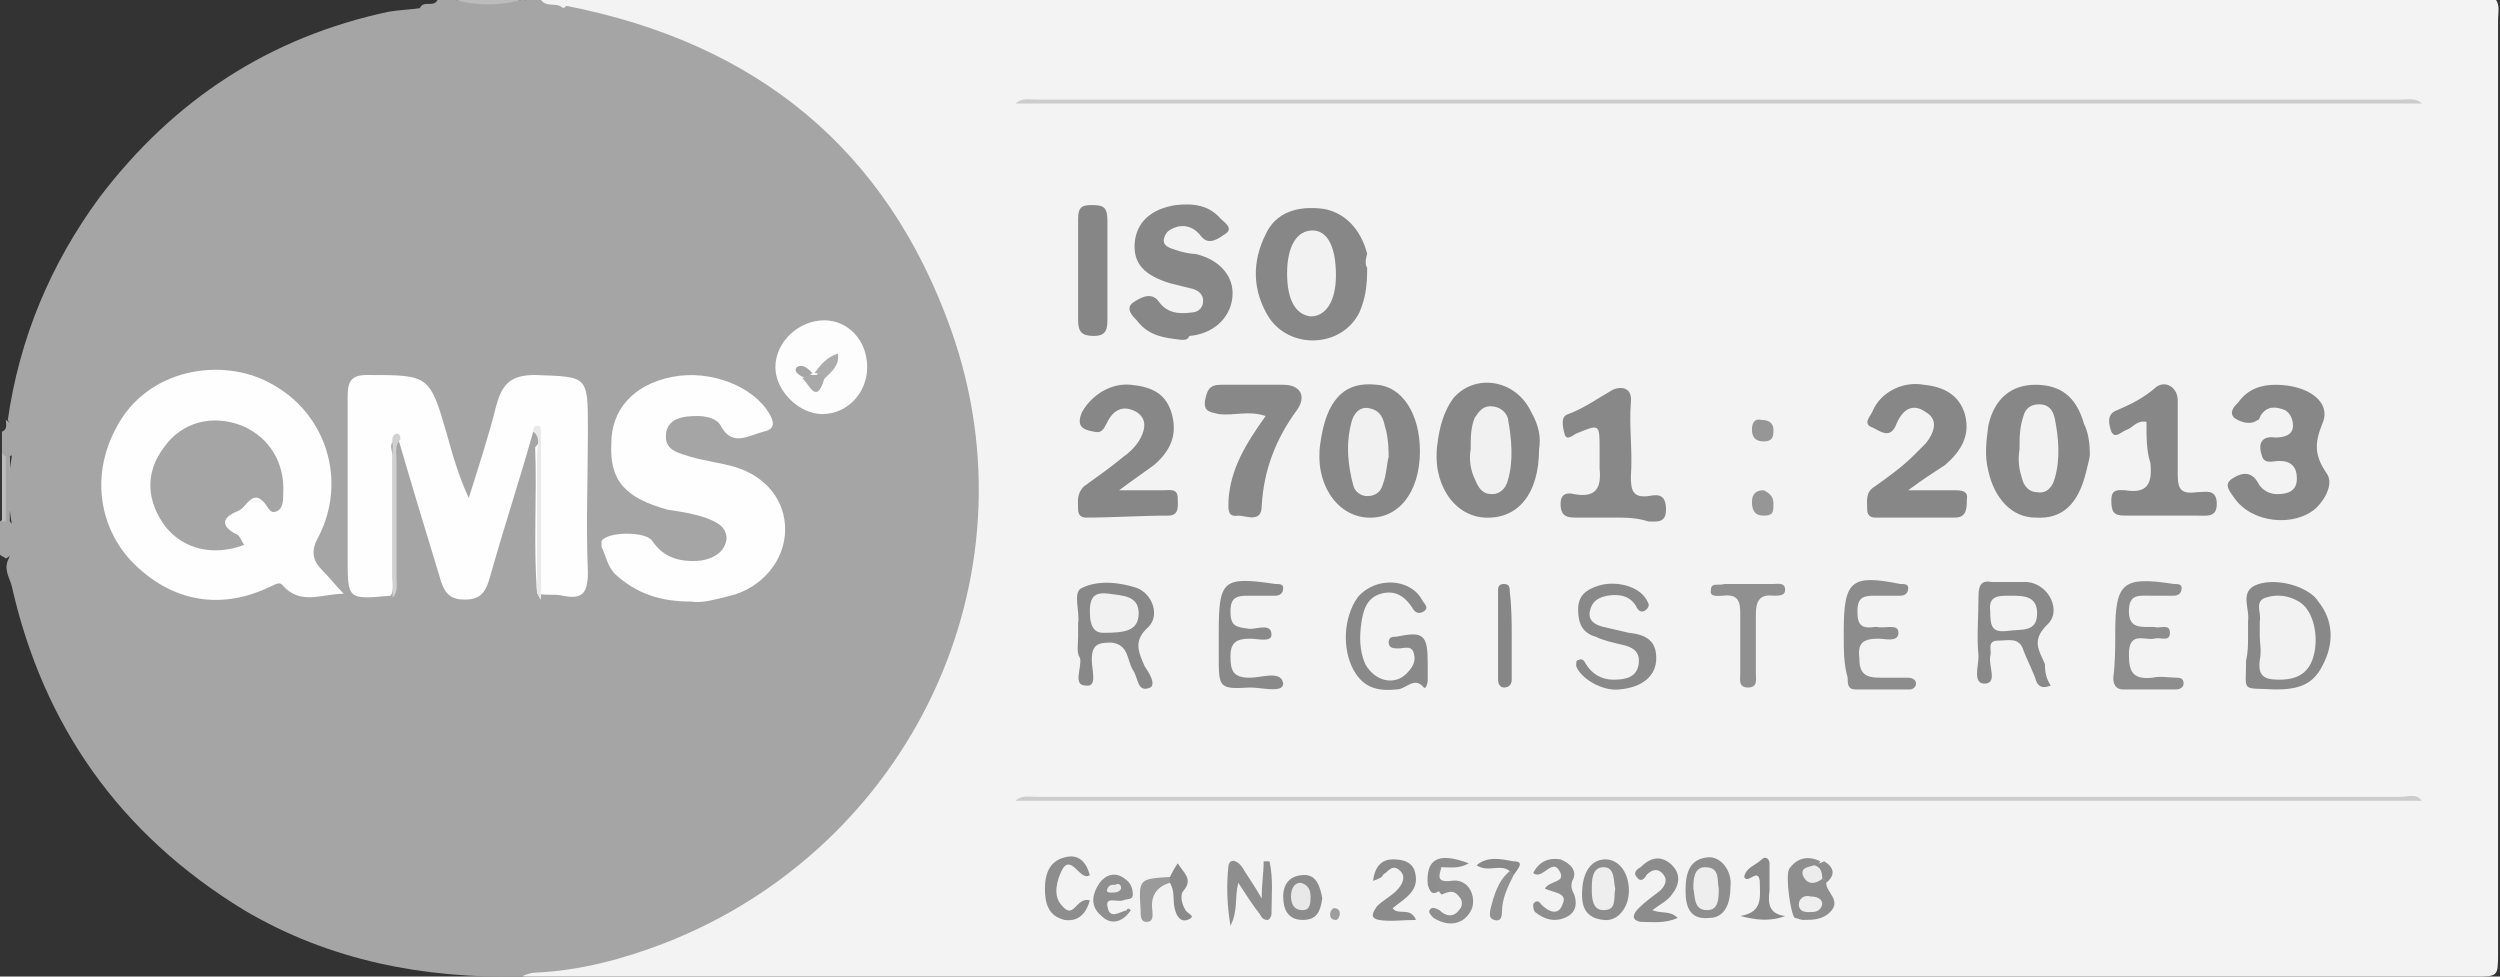 <?xml version="1.0" encoding="utf-8"?>
<!-- Generator: Adobe Illustrator 24.0.1, SVG Export Plug-In . SVG Version: 6.00 Build 0)  -->
<svg version="1.1" id="Layer_1" xmlns="http://www.w3.org/2000/svg" xmlns:xlink="http://www.w3.org/1999/xlink" x="0px" y="0px"
	 viewBox="0 0 128 50" style="enable-background:new 0 0 128 50;" xml:space="preserve">
<rect x="0" y="0" width="128" height="50" fill="#333333" stroke="none"/>
<style type="text/css">
	.st0{fill:#F3F3F3;}
	.st1{fill:#A5A5A5;}
	.st2{fill:#BCBCBC;}
	.st3{fill:#878787;}
	.st4{fill:#888888;}
	.st5{fill:#CCCCCC;}
	.st6{fill:#868686;}
	.st7{fill:#898989;}
	.st8{fill:#8D8D8D;}
	.st9{fill:#8C8C8C;}
	.st10{fill:#909090;}
	.st11{fill:#8E8E8E;}
	.st12{fill:#8B8B8B;}
	.st13{fill:#8F8F8F;}
	.st14{fill:#9A9A9A;}
	.st15{fill:#8A8A8A;}
	.st16{fill:#919191;}
	.st17{fill:#969696;}
	.st18{fill:#9D9D9D;}
	.st19{fill:#FEFEFE;}
	.st20{fill:#FDFDFD;}
	.st21{fill:#E9E9E9;}
	.st22{fill:#D0D0D0;}
	.st23{fill:#F2F2F2;}
	.st24{fill:#F1F1F1;}
	.st25{fill:#EFEFEF;}
	.st26{fill:#ECECEC;}
	.st27{fill:#EEEEEE;}
	.st28{fill:#EDEDED;}
	.st29{fill:#E8E8E8;}
	.st30{fill:#A9A9A9;}
	.st31{fill:#ACACAC;}
</style>
<g>
	<path class="st0" d="M29,0C62,0,94.9,0,127.8,0c0.2,0.3,0.1,0.7,0.1,1c0,15.9,0,31.8,0,47.8c0,1.2,0,1.2-1.2,1.2
		c-33.2,0-66.4,0-99.7,0c-0.2,0-0.6,0-0.3-0.4c0.2-0.2,0.5-0.2,0.8-0.2c7.1-0.7,12.7-3.9,17.1-9.4c2.7-3.3,4.3-7.2,4.9-11.4
		c0.9-6.3-0.4-12.2-4.1-17.5c-3.4-4.8-7.9-8.2-13.6-9.8C30.9,1,29.9,0.8,29,0.5C28.9,0.3,28.9,0.1,29,0z"/>
	<path class="st1" d="M21.5,0.4c0.2-0.4,0.7,0,0.9-0.4c0.3,0,0.6,0,0.9,0c1.1,0.2,2.3,0.2,3.4,0c0.1,0,0.1,0,0.2,0
		C27,0.2,27,0.4,26.8,0.5C25,0.8,23.3,1,21.5,0.4z"/>
	<path class="st1" d="M0.3,28.6c-0.1-0.1-0.2-0.1-0.3-0.2c0-0.6,0-1.1,0-1.7c0.1-0.1,0.2-0.1,0.3-0.1c0.1,0,0.2,0.1,0.3,0.2
		C0.7,27.5,1,28.2,0.3,28.6z"/>
	<path class="st2" d="M0.3,26.7c-0.1,0-0.1,0-0.2,0c0-1.2,0-2.4,0-3.6c0.3,0,0.3,0.1,0.4,0.3C0.5,24.6,0.8,25.7,0.3,26.7z"/>
	<path class="st2" d="M26.7,0c-1.1,0.3-2.3,0.3-3.4,0C24.4,0,25.5,0,26.7,0z"/>
	<path class="st1" d="M0.3,23.4c-0.1-0.1-0.1-0.1-0.2-0.2c0-0.4,0-0.7,0-1.1c0.3-0.1,0.2-0.4,0.2-0.6c0.8,0.5,0.4,1.2,0.3,1.8
		C0.5,23.4,0.4,23.4,0.3,23.4z"/>
	<path class="st1" d="M26.9,0.4c0-0.1,0-0.3,0-0.4c0.3,0,0.6,0,0.9,0c0.2,0.2,0.5,0.1,0.8,0.1c0.2,0.1,0.4,0.2,0.2,0.4
		C28.1,0.8,27.5,0.9,26.9,0.4z"/>
	<path class="st0" d="M28.8,0.4c-0.3-0.3-0.8,0-1.1-0.4c0.4,0,0.9,0,1.3,0c0,0.1,0,0.2,0,0.3C29,0.4,28.9,0.5,28.8,0.4z"/>
	<path class="st1" d="M28.8,0.4c0.1,0,0.1,0,0.2-0.1c9.7,1.9,16.4,7.3,19.7,16.6c4.5,12.7-2.1,26.5-14.7,31.4
		c-2.1,0.8-4.3,1.4-6.6,1.5c-0.2,0-0.5,0.1-0.7,0.2c-5,0.1-9.8-0.8-14.2-3.4C6.1,42.7,2.2,37.1,0.6,30c-0.1-0.4-0.4-0.8-0.2-1.3
		c0.3-0.6,0.1-1.3,0.2-1.9c-0.2-1.1-0.2-2.3,0-3.4c-0.1-0.6,0.2-1.3-0.2-1.9c0.6-4.2,2.2-8,4.7-11.4c3.8-5,8.7-8.2,14.8-9.5
		c0.6-0.1,1.1-0.1,1.7-0.2c1.8,0,3.6,0,5.4,0C27.5,0.4,28.2,0.4,28.8,0.4z"/>
	<path class="st3" d="M70,13.7c0,1-0.1,1.6-0.4,2.3c-0.9,1.8-3.5,1.9-4.6,0.3c-0.9-1.4-0.9-2.9-0.2-4.3c0.5-1.1,1.6-1.5,3-1.3
		c1.1,0.2,1.9,1.1,2.2,2.3C69.9,13.3,69.9,13.6,70,13.7z"/>
	<path class="st3" d="M60.5,17.4c-0.9-0.1-1.7-0.2-2.3-1c-0.2-0.2-0.6-0.6-0.2-0.9c0.3-0.2,0.9-0.6,1.3-0.1c0.4,0.6,1,0.7,1.7,0.6
		c0.3,0,0.6-0.2,0.6-0.6c0-0.3-0.2-0.5-0.5-0.6c-0.4-0.1-0.8-0.2-1.2-0.3c-1.3-0.4-1.9-1-1.8-2.1c0.1-1,0.8-1.7,2.1-1.9
		c0.9-0.1,1.7,0,2.3,0.7c0.2,0.2,0.7,0.5,0.2,0.8c-0.3,0.2-0.8,0.6-1.2,0.1c-0.3-0.4-0.7-0.6-1.2-0.5c-0.3,0.1-0.6,0.2-0.7,0.6
		c-0.1,0.4,0.3,0.5,0.6,0.6c0.3,0.1,0.7,0.2,1,0.2c1.3,0.3,2,1.2,1.9,2.2c-0.1,1.1-1,1.9-2.2,2C60.8,17.4,60.7,17.4,60.5,17.4z"/>
	<path class="st3" d="M57.3,25.1c0.9,0,1.6,0,2.3,0c0.3,0,0.7-0.1,0.7,0.4c0,0.4,0.1,0.9-0.5,0.9c-1.4,0-2.8,0.1-4.2,0.1
		c-0.3,0-0.4-0.2-0.4-0.4c0-0.4-0.1-0.8,0.3-1.2c0.7-0.5,1.4-1,2-1.5c0.3-0.2,0.6-0.5,0.8-0.8c0.3-0.5,0.5-1.1-0.1-1.5
		c-0.7-0.4-1.2-0.1-1.5,0.5c-0.2,0.4-0.3,0.6-0.7,0.5c-0.6-0.1-0.9-0.3-0.6-1c0.5-0.9,1.5-1.5,2.5-1.4c1,0.1,1.8,0.4,2.1,1.5
		c0.3,1.1-0.1,1.9-0.9,2.6C58.7,24.1,58.1,24.5,57.3,25.1z"/>
	<path class="st3" d="M72.7,23.1c0,2.1-1.1,3.5-2.7,3.4c-1.6-0.1-2.7-1.8-2.4-3.8c0.3-2.2,1.2-3.2,2.9-3
		C71.8,19.8,72.7,21.2,72.7,23.1z"/>
	<path class="st3" d="M107,23.3c0,0.1-0.1,0.5-0.2,0.9c-0.4,1.6-1.2,2.4-2.6,2.3c-1.2,0-2.1-1-2.4-2.4c-0.2-0.8-0.1-1.5,0-2.3
		c0.3-1.4,1.2-2.1,2.4-2.1c1.3,0,2.1,0.6,2.5,2C106.9,22.1,107,22.6,107,23.3z"/>
	<path class="st3" d="M97.7,25.1c1,0,1.6,0,2.3,0c0.4,0,0.8,0,0.7,0.5c0,0.4,0,0.9-0.6,0.9c-1.4,0-2.8,0-4.1,0
		c-0.3,0-0.4-0.2-0.4-0.4c0-0.5-0.1-0.9,0.4-1.2c0.7-0.5,1.4-1,2-1.6c0.2-0.2,0.4-0.4,0.6-0.6c0.4-0.5,0.7-1.2,0-1.6
		c-0.7-0.5-1.2-0.1-1.5,0.6c-0.3,0.8-0.8,0.4-1.2,0.2c-0.6-0.2-0.1-0.6,0-0.9c0.4-0.9,1.5-1.5,2.6-1.3c1,0.1,1.8,0.5,2.1,1.5
		c0.3,1.1-0.2,1.9-1,2.6C99,24.2,98.5,24.5,97.7,25.1z"/>
	<path class="st3" d="M78.8,23c0,2.3-1.1,3.6-2.8,3.5c-1.6-0.1-2.7-1.8-2.4-3.8c0.1-0.8,0.3-1.6,0.8-2.3c1.1-1.3,3.2-1,4,0.7
		C78.8,21.8,78.9,22.4,78.8,23z"/>
	<path class="st3" d="M116.5,19.7c1.7,0,2.9,0.9,2.4,2c-0.4,1-0.4,1.6,0.2,2.5c0.4,0.5,0,1.3-0.5,1.8c-1.1,1-3.3,0.8-4.2-0.5
		c-0.2-0.3-0.6-0.7-0.1-1c0.3-0.2,0.9-0.5,1.3,0.2c0.2,0.4,0.6,0.6,1,0.6c0.6,0,1-0.2,1-0.8c0-0.6-0.3-0.9-0.9-0.9
		c-0.3,0-0.8,0.2-0.9-0.3c-0.2-0.6,0-1,0.7-0.9c0.4,0,0.9-0.1,0.9-0.6c0-0.3-0.1-0.6-0.4-0.8c-0.5-0.2-0.9-0.2-1.2,0.2
		c-0.1,0.1-0.1,0.3-0.2,0.3c-0.4,0.3-0.9,0.1-1.2-0.1c-0.3-0.3,0-0.6,0.2-0.8C115.1,19.9,115.8,19.7,116.5,19.7z"/>
	<path class="st4" d="M82.6,26.5c-0.7,0-1.3,0-2,0c-0.5,0-0.7-0.2-0.7-0.7c0-0.5,0.3-0.6,0.7-0.5c1.1,0.2,1.4-0.3,1.3-1.3
		c0-0.3,0-0.6,0-1c0-1.3,0-1.3-1.2-0.8c-0.2,0.1-0.5,0.4-0.6,0c-0.1-0.4-0.2-0.9,0.2-1c0.8-0.3,1.5-0.8,2.2-1.2
		c0.3-0.2,1.1-0.3,1,0.6c-0.1,1.3,0.1,2.5,0,3.8c0,0.7,0.1,1.1,0.9,1c0.5-0.1,0.9-0.1,0.9,0.7c0,0.7-0.5,0.6-0.9,0.6
		C83.8,26.5,83.2,26.5,82.6,26.5z"/>
	<path class="st3" d="M109.9,21.6c-0.5-0.1-0.7,0.3-1,0.4c-0.3,0.1-0.6,0.5-0.8,0.1c-0.1-0.3-0.3-0.9,0.3-1.1
		c0.7-0.3,1.3-0.6,1.9-1.1c0.5-0.5,1.2-0.1,1.2,0.6c0,1.3,0,2.5,0,3.8c0,0.8,0.2,1,1,0.9c0.4,0,1-0.2,1,0.6c0,0.7-0.5,0.6-1,0.6
		c-1.2,0-2.5,0-3.7,0c-0.6,0-0.7-0.2-0.7-0.8c0-0.6,0.4-0.5,0.7-0.5c1.2,0.2,1.4-0.4,1.3-1.4C109.9,23.1,109.9,22.4,109.9,21.6z"/>
	<path class="st4" d="M64.8,21.3c-0.9-0.3-1.6,0-2.4-0.1c-0.4-0.1-0.8-0.1-0.7-0.7c0.1-0.5,0.2-0.8,0.8-0.8c1.1,0,2.1,0,3.2,0
		c0.9,0,1.2,0.6,0.7,1.3c-1.1,1.5-1.7,3.1-1.8,4.9c0,0.9-0.8,0.5-1.2,0.5c-0.6,0.1-0.5-0.4-0.5-0.8C63,24,63.8,22.7,64.8,21.3z"/>
	<path class="st0" d="M124,5.3c-0.3,0.4-0.7,0.2-1.1,0.2c-23.3,0-46.5,0-69.8,0c-0.4,0-0.8,0.1-1.1-0.2c0.4-0.2,0.8-0.1,1.2-0.1
		c23.2,0,46.5,0,69.7,0C123.2,5.2,123.6,5.1,124,5.3z"/>
	<path class="st5" d="M124,5.3c-24,0-48,0-72,0c0.3-0.3,0.7-0.2,1.1-0.2c23.3,0,46.5,0,69.8,0C123.3,5.1,123.7,5,124,5.3z"/>
	<path class="st0" d="M124,41c-0.3,0.4-0.7,0.2-1.1,0.2c-23.3,0-46.5,0-69.8,0c-0.4,0-0.8,0.1-1.1-0.2c0.4-0.2,0.8-0.1,1.2-0.1
		c23.2,0,46.5,0,69.7,0C123.2,40.9,123.6,40.8,124,41z"/>
	<path class="st5" d="M124,41c-24,0-48,0-72,0c0.3-0.3,0.7-0.2,1.1-0.2c23.3,0,46.5,0,69.8,0C123.3,40.8,123.7,40.6,124,41z"/>
	<path class="st6" d="M56.7,13.9c0,0.8,0,1.7,0,2.5c0,0.5-0.1,0.8-0.7,0.8c-0.6,0-0.8-0.2-0.8-0.8c0-1.7,0-3.4,0-5.2
		c0-0.6,0.2-0.7,0.7-0.7c0.6,0,0.8,0.1,0.8,0.8C56.7,12.2,56.7,13.1,56.7,13.9z"/>
	<path class="st7" d="M73.1,34c0,0.3,0,0.6,0,0.8c0,0.2-0.1,0.5-0.2,0.4c-0.5-0.6-0.9,0.1-1.4,0.1c-1,0.1-1.7-0.1-2.2-1
		c-0.6-1.1-0.5-2.7,0.2-3.7c0.9-1.1,2.7-1,3.3,0.1c0.1,0.2,0.4,0.4,0.1,0.6c-0.3,0.2-0.5,0-0.6-0.2c-0.4-0.6-0.9-0.9-1.6-0.7
		c-0.7,0.2-0.9,0.8-1,1.5c-0.1,0.7-0.1,1.4,0.2,2.1c0.5,0.9,1.5,1.1,2.1,0.5c0.3-0.3,0.5-0.6,0.4-1c-0.1-0.5-0.5-0.3-0.8-0.3
		c-0.2,0-0.5,0-0.5-0.3c0-0.3,0.2-0.3,0.4-0.3C72.9,32.3,73.1,32.5,73.1,34z"/>
	<path class="st7" d="M105,35.1c-0.5,0.2-0.7,0-0.8-0.4c-0.2-0.5-0.4-0.9-0.6-1.4c-0.2-0.7-0.8-0.5-1.3-0.5c-0.6,0-0.3,0.5-0.4,0.8
		c-0.1,0.5,0.4,1.4-0.3,1.4c-0.6,0-0.3-0.9-0.3-1.4c-0.1-1,0-2,0-3.1c0-0.6,0.2-0.8,0.7-0.7c0.6,0,1.2,0,1.8,0
		c1.1,0.1,1.8,1.5,1,2.2c-0.8,0.8-0.4,1.3-0.1,2C104.7,34.5,104.8,34.8,105,35.1z"/>
	<path class="st8" d="M108.3,32.5c0,0,0-0.1,0-0.1c0-2.6,0.4-2.9,3-2.5c0.2,0,0.4,0,0.4,0.2c0,0.3-0.2,0.4-0.4,0.4
		c-0.4,0-0.8,0-1.2,0c-0.6,0-1.1-0.1-1.1,0.8c0,0.8,0.5,0.8,1,0.8c0.1,0,0.2,0,0.3,0c0.3,0.1,0.8-0.2,0.8,0.3c0,0.5-0.5,0.2-0.8,0.3
		c-0.5,0.1-1.3-0.4-1.3,0.8c0,0.9,0.2,1.3,1.2,1.2c0.4-0.1,0.9,0,1.3,0c0.2,0,0.3,0.1,0.3,0.3c0,0.2-0.2,0.3-0.4,0.3
		c-0.9,0-1.8,0-2.7,0c-0.4,0-0.5-0.3-0.5-0.6C108.3,33.9,108.3,33.2,108.3,32.5z"/>
	<path class="st4" d="M115.1,32.6c0-0.3,0-0.6,0-0.8c0.1-0.6-0.4-1.4,0.3-1.8c1-0.5,2.8,0,3.3,0.8c0.8,1,0.8,2.2,0.2,3.3
		c-0.5,1-1.3,1.2-2.4,1.2c-1.8-0.1-1.5,0.2-1.5-1.5C115.1,33.4,115.1,33,115.1,32.6z"/>
	<path class="st4" d="M55.2,32.6c0-0.2,0-0.5,0-0.7c0.1-0.6-0.3-1.6,0.2-1.8c0.8-0.4,1.9-0.3,2.8,0c0.8,0.3,1.2,1.4,0.6,2
		c-0.8,0.7-0.5,1.3-0.2,2c0.2,0.3,0.6,0.9,0.3,1.1c-0.7,0.3-0.6-0.5-0.9-0.9c-0.3-0.5-0.2-1.3-1.1-1.4c-0.7,0-1,0.1-1,0.9
		c0,0.5,0.3,1.4-0.3,1.3c-0.7,0-0.2-0.9-0.3-1.4C55.1,33.4,55.2,33,55.2,32.6z"/>
	<path class="st9" d="M94.4,32.5c0-0.1,0-0.1,0-0.2c0-2.6,0.4-2.9,2.9-2.4c0.2,0,0.4,0,0.4,0.2c0,0.3-0.2,0.4-0.4,0.4
		c-0.5,0-0.9,0-1.4,0c-0.6,0-0.8,0.2-0.8,0.8c0,0.7,0.2,0.9,0.9,0.8c0,0,0.1,0,0.1,0c0.4,0.1,1.1-0.2,1.1,0.3c0,0.5-0.7,0.3-1,0.3
		c-0.8,0-1.1,0.2-1,1c0,0.8,0.3,1,1.1,1c0.5,0,0.9,0,1.4,0c0.2,0,0.4,0.1,0.4,0.3c0,0.2-0.2,0.3-0.3,0.3c-0.9,0-1.8,0-2.8,0
		c-0.4,0-0.4-0.3-0.4-0.6C94.4,34,94.4,33.3,94.4,32.5z"/>
	<path class="st7" d="M84.8,33.7c0,0.9-0.7,1.5-1.9,1.6c-0.9,0.1-2-0.6-2.2-1.2c0-0.2,0-0.3,0.1-0.3c0.2-0.1,0.3,0,0.4,0.2
		c0.3,0.5,0.8,0.8,1.4,0.8c0.6,0,1.2-0.1,1.3-0.8c0.1-0.7-0.4-0.9-0.9-1c-0.4-0.1-0.9-0.2-1.3-0.4c-0.7-0.2-0.9-0.7-0.9-1.4
		c0-0.7,0.4-1,1-1.2c0.9-0.3,2.1,0,2.5,0.7c0.1,0.2,0.2,0.3,0,0.5c-0.2,0.2-0.4,0.1-0.5-0.1c-0.3-0.6-0.9-0.7-1.5-0.6
		c-0.5,0.1-0.8,0.3-0.9,0.8c-0.1,0.5,0.3,0.7,0.7,0.8c0.4,0.1,0.9,0.2,1.3,0.3C84.4,32.5,84.8,32.9,84.8,33.7z"/>
	<path class="st7" d="M62.4,32.6c0-0.1,0-0.1,0-0.2c0-2.7,0.2-2.9,2.9-2.5c0.2,0,0.4,0,0.4,0.2c0,0.3-0.2,0.4-0.4,0.4
		c-0.5,0-0.9,0-1.4,0c-0.6,0-0.9,0.1-0.9,0.8c0,0.8,0.3,0.8,1,0.9c0.4,0,1.1-0.3,1.1,0.3c0,0.4-0.7,0.2-1.1,0.2c-0.7,0-1,0.2-1,0.9
		c0,0.7,0.1,1.1,1,1.1c0.6,0,1.6-0.4,1.7,0.3c0,0.5-1.1,0.2-1.7,0.2c-1.6,0.1-1.6,0-1.6-1.6C62.4,33.3,62.4,32.9,62.4,32.6z"/>
	<path class="st10" d="M89.5,29.9c0.4,0,0.9,0,1.3,0c0.2,0,0.6-0.1,0.6,0.3c0,0.3-0.3,0.3-0.6,0.3c-0.8-0.1-0.9,0.4-0.9,1
		c0,1,0,2,0,3c0,0.3,0.1,0.7-0.4,0.7c-0.5,0-0.4-0.4-0.4-0.7c0-1,0-2,0-3.1c0-0.6-0.1-1-0.9-0.9c-0.2,0-0.7,0.1-0.6-0.3
		c0-0.4,0.4-0.2,0.7-0.3C88.7,29.9,89.1,29.9,89.5,29.9z"/>
	<path class="st11" d="M63.4,45.2c-0.2,0.8,0,1.4-0.4,2.2c-0.2-1.2-0.2-2.2-0.1-3.1c0.1-0.4,0.5-0.2,0.7,0.1c0.3,0.5,0.6,0.9,1,1.6
		c0-0.8,0.1-1.3,0.1-1.9c0.1,0,0.2,0,0.3,0c0.2,0.9,0.1,1.8,0.1,2.7c0,0.1-0.1,0.3-0.2,0.3c-0.2,0-0.3-0.1-0.4-0.3
		C64.1,46.3,63.8,45.8,63.4,45.2z"/>
	<path class="st11" d="M93.5,45.2c0,0.5,0.8,0.9,0.2,1.5c-0.4,0.4-0.9,0.4-1.4,0.4c-0.1,0-0.3-0.1-0.4-0.1c-0.2-0.1-0.5-2.1-0.3-2.5
		c0.4-0.6,1-0.7,1.6-0.4c-0.1,0.2-0.3,0.3-0.4,0.4c-0.5,0.6,0.2,0.3,0.3,0.4C93.4,45,93.5,45.1,93.5,45.2z"/>
	<path class="st11" d="M86.3,45.6c0-0.9,0.2-1.6,1.1-1.7c0.7-0.1,1.3,0.7,1.2,1.5c0,0.7-0.2,1.6-1.1,1.6
		C86.5,47.1,86.3,46.4,86.3,45.6z"/>
	<path class="st8" d="M81,45.8c0-1.2,0.5-1.8,1.2-1.8c0.7,0,1.2,0.7,1.2,1.6c0,0.9-0.6,1.6-1.3,1.5C81.1,47,81,46.3,81,45.8z"/>
	<path class="st9" d="M84.6,46.6c0.5,0.2,0.9,0,1.3,0.4c-0.7,0.3-1.3,0.2-1.9,0.2c-0.5-0.1-0.4-0.4-0.1-0.7c0.3-0.3,0.7-0.6,1.1-0.9
		c0.3-0.3,0.4-0.6,0.1-0.9c-0.3-0.3-0.6-0.1-0.8,0.1c-0.1,0.2-0.3,0.4-0.5,0.1c-0.2-0.2,0-0.4,0.2-0.5c0.5-0.5,1-0.6,1.5-0.2
		c0.6,0.5,0.5,1.1,0.1,1.6C85.4,46.1,85,46.3,84.6,46.6z"/>
	<path class="st12" d="M70.3,45.1c0.1-0.8,0.5-1.1,1-1.1c0.5,0,0.9,0.1,1.1,0.5c0.4,1.1-0.5,1.5-1.1,2c0.3,0.4,0.9-0.1,1.2,0.6
		c-0.7,0-1.3,0.1-1.9,0c-0.5-0.1-0.3-0.4-0.1-0.7c0.3-0.3,0.7-0.5,1-0.8c0.3-0.3,0.5-0.7,0.2-1c-0.4-0.4-0.6,0-0.9,0.2
		C70.8,44.9,70.6,45,70.3,45.1z"/>
	<path class="st6" d="M77.4,32.6c0,0.7,0,1.5,0,2.2c0,0.2-0.1,0.4-0.4,0.4c-0.2,0-0.3-0.2-0.3-0.4c0-1.5,0-3,0-4.6
		c0-0.2,0.1-0.3,0.3-0.3c0.3,0,0.3,0.2,0.3,0.4C77.4,31.1,77.4,31.9,77.4,32.6z"/>
	<path class="st11" d="M79.1,45.5c0.2-0.4,1-0.3,0.8-0.8c-0.4-0.9-0.9,0.4-1.4,0c0.3-0.6,0.8-0.8,1.4-0.7c0.5,0.2,0.9,0.6,0.6,1.1
		c-0.1,0.3,0,0.5,0.1,0.7c0.2,0.6,0,1-0.5,1.2c-0.5,0.2-1,0.1-1.5-0.3c-0.1-0.1-0.1-0.3-0.1-0.4c0.1-0.2,0.3-0.2,0.4,0
		c0.4,0.4,0.9,0.6,1.1,0C80.3,45.7,79.5,45.7,79.1,45.5z"/>
	<path class="st8" d="M55.8,46.1c-0.2,0.7-0.6,1.1-1.3,1c-0.8-0.2-1-0.8-1-1.6c0-0.7,0.2-1.4,1-1.6c0.7-0.2,1.1,0.2,1.3,0.9
		c-0.5,0.4-1-1.3-1.5-0.1C54,45.4,54,46,54.4,46.4C55,47.1,55.1,45.9,55.8,46.1z"/>
	<path class="st13" d="M57.9,46.6c-0.4,0.6-1,0.8-1.5,0.3c-0.6-0.5-0.5-1.1-0.1-1.7c0.3-0.4,0.8-0.6,1.3-0.2
		c0.3,0.2,0.4,0.5,0.4,0.8c0,0.3-0.3,0.2-0.5,0.3c-0.3,0.1-0.9-0.2-0.8,0.3c0.1,0.7,0.6,0.3,1,0.2C57.7,46.5,57.8,46.5,57.9,46.6z"
		/>
	<path class="st7" d="M91.4,46.9c-0.8,0.3-1.5,0.2-2.3,0c1.2-0.2,1-1,1-1.8c-0.1-0.7-0.6,0.2-0.8-0.2c0.1-0.5,0.6-0.6,0.9-0.9
		c0.2-0.2,0.4,0,0.4,0.2c0,0.5,0,0.9,0,1.4C90.5,46.3,90.6,46.8,91.4,46.9z"/>
	<path class="st9" d="M67.7,46c-0.1,0.7-0.3,1.1-1,1.1c-0.8,0-1-0.6-1-1.2c0-0.7,0.4-1.1,1.1-1.1C67.4,44.8,67.6,45.4,67.7,46z"/>
	<path class="st13" d="M73.8,44.4c-0.1,0.4-0.3,0.8,0.5,0.7c0.6-0.1,1,0.3,1.1,0.8c0.1,0.5-0.1,0.9-0.5,1.2c-0.5,0.3-1,0.2-1.5-0.1
		c-0.1-0.1-0.3-0.3-0.2-0.4c0.1-0.2,0.3-0.1,0.5,0c0.3,0.3,0.7,0.4,1,0c0.2-0.2,0.2-0.5,0-0.7c-0.3-0.4-0.6-0.2-0.9-0.1
		C73.3,45.2,73.1,44.8,73.8,44.4z"/>
	<path class="st14" d="M59.9,45.2c-0.7,0.2-1,0.7-0.9,1.4c0,0.2,0.1,0.6-0.3,0.6c-0.3,0-0.3-0.3-0.3-0.6c-0.1-1.6-0.1-1.6,1.5-1.7
		C60,45,60,45.1,59.9,45.2z"/>
	<path class="st15" d="M59.9,45.2c0-0.1,0-0.2,0-0.3c0.1-0.2,0.2-0.4,0.4-0.7c0.3,0.5,0.8,0.8,0.3,1.4c-0.2,0.2-0.1,0.7,0.1,1
		c0.1,0.2,0.6,0.3,0.1,0.5c-0.3,0.1-0.5-0.1-0.6-0.4C60,46.2,60.2,45.7,59.9,45.2z"/>
	<path class="st16" d="M77.5,44.8c-0.3,0.6-0.6,1.2-0.6,1.9c0,0.3-0.1,0.5-0.4,0.4c-0.3-0.1-0.2-0.3-0.2-0.5c0.2-0.8,0.4-1.5,1-2
		C77.5,44.6,77.5,44.7,77.5,44.8z"/>
	<path class="st8" d="M73.8,44.4c-0.5,0.4-0.2,0.8-0.1,1.2c-0.4,0.3-0.5,0-0.6-0.3c-0.1-1.3,0.5-1.7,2.1-1.1
		C74.7,44.5,74.2,44.4,73.8,44.4z"/>
	<path class="st17" d="M90.8,25.8c0,0.4,0,0.6-0.5,0.6c-0.4,0-0.6-0.2-0.6-0.7c0-0.4,0.2-0.6,0.6-0.6C90.7,25.3,90.8,25.5,90.8,25.8
		z"/>
	<path class="st17" d="M90.2,21.5c0.4,0,0.6,0.2,0.6,0.5c0,0.3,0,0.6-0.5,0.6c-0.4,0-0.6-0.2-0.6-0.6C89.7,21.7,89.8,21.4,90.2,21.5
		z"/>
	<path class="st7" d="M77.5,44.8c-0.1-0.1-0.1-0.2-0.2-0.2c-0.5-0.4-1.1,0.1-1.7-0.3c0.6-0.5,1.3-0.3,1.9-0.2
		C78.1,44.1,77.7,44.5,77.5,44.8z"/>
	<path class="st8" d="M93.5,45.2c-0.1-0.1-0.1-0.2-0.2-0.2c-0.2-0.2-0.4-0.4-0.4-0.7c0.2-0.1,0.3-0.1,0.5-0.2
		C93.9,44.4,94,44.8,93.5,45.2z"/>
	<path class="st18" d="M68.6,46.8c0,0.1-0.1,0.3-0.2,0.3c-0.2,0-0.3-0.1-0.3-0.3c0-0.1,0.1-0.3,0.2-0.3
		C68.5,46.5,68.6,46.6,68.6,46.8z"/>
	<path class="st1" d="M0.5,23.4c0,1.1,0,2.3,0,3.4c-0.1,0-0.1,0-0.2,0c0-1.1,0-2.3,0-3.4C0.3,23.4,0.4,23.4,0.5,23.4z"/>
	<path class="st19" d="M27.3,22.1c-0.7,2.5-1.5,4.9-2.2,7.4c-0.2,0.7-0.4,1.2-1.3,1.2c-0.9,0-1.1-0.5-1.3-1.2
		c-0.7-2.3-1.4-4.6-2.1-7c-0.6,0.1-0.3,0.6-0.3,0.8c0,2.1,0,4.1,0,6.2c0,0.3,0.1,0.7-0.1,1c-2.2,0.2-2.2,0.2-2.2-1.9
		c0-2.8,0-5.5,0-8.3c0-0.8,0.2-1.1,1-1.1c3.2,0,3.2,0,4.1,3.1c0.3,1.1,0.6,2.1,1.1,3.2c0.5-1.6,1-3.1,1.4-4.7c0.3-1.1,0.7-1.6,2-1.6
		c2.7,0.1,2.7,0,2.7,2.8c0,2.4-0.1,4.9,0,7.3c0,1.1-0.3,1.4-1.3,1.2c-0.4-0.1-0.8,0-1.3-0.1c-0.2-2.5,0-5-0.1-7.5
		C27.6,22.7,27.9,22.3,27.3,22.1z"/>
	<path class="st19" d="M17.6,30.4c-1.1,0-2.2,0.6-3.1-0.4c-0.2-0.3-0.5,0-0.8,0.1c-2.6,1.2-5.1,0.6-7-1.4c-1.5-1.6-2.1-4.2-0.8-6.7
		c1.6-3.2,5.5-3.7,7.9-2.4c2.9,1.5,4,5,2.5,7.9c-0.4,0.7-0.3,1.2,0.2,1.7C16.9,29.6,17.2,30,17.6,30.4z"/>
	<path class="st19" d="M35.4,30.8c-1.6,0-2.8-0.4-3.9-1.4C31.1,29,31,28.4,30.8,28c0-0.1,0-0.2,0-0.3c0.3-0.5,2.3-0.5,2.6,0
		c0.6,0.9,1.5,1.1,2.5,1c0.6-0.1,1.2-0.4,1.3-1.1c0-0.7-0.6-0.9-1.1-1.1c-0.6-0.2-1.2-0.3-1.9-0.4c-2.2-0.6-3-1.5-2.9-3.4
		c0-1.7,1.1-3,3.1-3.4c2-0.4,4.2,0.5,5,1.9c0.3,0.5,0.2,0.8-0.3,0.9c-0.8,0.2-1.6,0.8-2.2-0.3c-0.2-0.4-0.8-0.5-1.2-0.5
		c-0.7,0-1.5,0.1-1.6,0.9c-0.1,0.9,0.7,1,1.3,1.2c0.7,0.2,1.5,0.3,2.2,0.5c1.7,0.5,2.6,1.8,2.6,3.2c0,1.6-1.2,3-2.8,3.4
		C36.6,30.7,35.9,30.9,35.4,30.8z"/>
	<path class="st20" d="M44.4,18.8c0,1.3-1,2.4-2.3,2.4c-1.2,0-2.4-1.2-2.4-2.4c0-1.3,1.2-2.4,2.5-2.4C43.4,16.4,44.4,17.4,44.4,18.8
		z"/>
	<path class="st21" d="M27.3,22.1c0-0.1,0-0.3,0.2-0.3c0.2,0,0.2,0.1,0.2,0.3c0,0.5,0,1,0,1.5c0,2.4,0,4.7,0,7.1
		c-0.3-0.3-0.2-0.7-0.2-1c0-2.2,0-4.3,0-6.5C27.5,22.8,27.7,22.4,27.3,22.1z"/>
	<path class="st22" d="M20.1,30.6c0-2.6,0-5.2,0-7.8c0-0.2-0.1-0.5,0.2-0.6c0.2,0,0.2,0.2,0.2,0.3c-0.3,0.3-0.2,0.7-0.2,1
		c0,2,0,4,0,6C20.3,29.9,20.4,30.3,20.1,30.6z"/>
	<path class="st23" d="M65.9,14c0-1.4,0.5-2.2,1.3-2.2c0.8,0,1.2,0.9,1.2,2.3c0,1.3-0.5,2.1-1.3,2.1C66.3,16.1,65.9,15.3,65.9,14z"
		/>
	<path class="st24" d="M71.1,23.4c-0.1,0.3-0.1,0.9-0.3,1.4c-0.1,0.4-0.4,0.6-0.8,0.6c-0.3,0-0.6-0.2-0.7-0.5
		c-0.3-1.1-0.4-2.2-0.1-3.3c0.1-0.4,0.4-0.8,0.9-0.7c0.5,0.1,0.7,0.4,0.8,0.9C71,22.1,71.1,22.6,71.1,23.4z"/>
	<path class="st23" d="M103.4,23c0-0.6,0-1.1,0.2-1.7c0.1-0.4,0.4-0.6,0.8-0.6c0.5,0,0.7,0.3,0.8,0.7c0.2,1,0.3,2.1,0,3.1
		c-0.1,0.4-0.4,0.8-0.9,0.7c-0.4,0-0.7-0.3-0.8-0.8C103.4,24.1,103.3,23.6,103.4,23z"/>
	<path class="st24" d="M75.3,23c0-0.6,0-1.1,0.2-1.6c0.2-0.3,0.4-0.6,0.8-0.6c0.5,0,0.8,0.3,0.9,0.6c0.2,1.1,0.3,2.2,0,3.2
		c-0.1,0.4-0.4,0.7-0.8,0.7c-0.5,0-0.7-0.3-0.9-0.8C75.3,24.1,75.2,23.5,75.3,23z"/>
	<path class="st0" d="M102.9,30.5c0.7,0,1.4,0,1.4,0.9c0,1-0.8,0.8-1.5,0.9c-0.8,0.1-0.9-0.2-0.9-1
		C101.8,30.5,102.3,30.5,102.9,30.5z"/>
	<path class="st23" d="M115.7,32.6c0-0.3,0-0.6,0-0.8c0.1-0.4-0.3-1,0.3-1.2c0.6-0.2,1.2-0.1,1.7,0.2c0.7,0.4,1,1.6,0.8,2.6
		c-0.2,1-0.8,1.4-1.8,1.4c-0.8,0-1.1-0.2-1-1C115.8,33.3,115.7,32.9,115.7,32.6z"/>
	<path class="st24" d="M56.5,32.4c-0.4,0-0.7-0.2-0.7-1.1c0-0.8,0.3-1,1-0.9c0.7,0.1,1.5,0.1,1.5,1C58.3,32.3,57.6,32.4,56.5,32.4z"
		/>
	<path class="st25" d="M93.3,46.3c-0.1,0.4-0.4,0.4-0.7,0.4c-0.3,0-0.5-0.1-0.5-0.4c0-0.3,0.3-0.5,0.6-0.4
		C93,45.9,93.3,46,93.3,46.3z"/>
	<path class="st26" d="M92.9,44.3c0.3,0.1,0.4,0.3,0.4,0.7c-0.4,0.3-0.8,0.3-1-0.2C92.2,44.4,92.6,44.4,92.9,44.3z"/>
	<path class="st27" d="M88,45.5c0,0.5,0,1.1-0.6,1.1c-0.7,0-0.6-0.7-0.7-1.1c0-0.4,0-1.1,0.6-1.1C88.1,44.4,87.9,45.1,88,45.5z"/>
	<path class="st27" d="M82.7,45.5c-0.1,0.5,0.1,1.1-0.6,1.1c-0.6,0-0.6-0.7-0.6-1.1c0-0.4,0-1.1,0.6-1.1
		C82.7,44.4,82.6,45.1,82.7,45.5z"/>
	<path class="st28" d="M57.4,45.5c-0.1,0.2-0.3,0.2-0.5,0.2c-0.1,0-0.3,0-0.2-0.2c0.1-0.2,0.2-0.2,0.4-0.2
		C57.3,45.2,57.4,45.3,57.4,45.5z"/>
	<path class="st29" d="M67.1,45.9c0,0.3,0,0.7-0.4,0.7c-0.5,0-0.6-0.4-0.6-0.7c0-0.3,0.1-0.7,0.5-0.7C67,45.3,67.1,45.6,67.1,45.9z"
		/>
	<path class="st1" d="M12.5,27.9c-1.6,0.6-3.1,0.2-4-0.9c-1-1.3-1.1-2.8-0.1-4.1c0.9-1.3,2.5-1.7,4-1.1c1.4,0.6,2.2,1.9,2.1,3.5
		c0,0.3,0,0.8-0.4,0.9c-0.3,0.1-0.4-0.3-0.6-0.5c-0.3-0.3-0.5-0.3-0.8,0c-0.2,0.2-0.3,0.4-0.6,0.5c-0.7,0.3-0.8,0.7-0.1,1.1
		C12.3,27.4,12.3,27.6,12.5,27.9z"/>
	<path class="st30" d="M42.2,19.4c-0.4,1.4-0.8,0.2-1.1,0c0.1-0.2,0.2-0.3,0.5-0.2c0.1,0,0.1,0,0.2,0C42,19,42.3,19,42.2,19.4z"/>
	<path class="st31" d="M42.2,19.4c-0.1-0.2-0.3-0.3-0.5-0.3c0.3-0.4,0.6-0.8,1.2-1C43,18.7,42.6,19,42.2,19.4z"/>
	<path class="st1" d="M41.6,19.1c-0.2,0.1-0.3,0.2-0.5,0.2c-0.2-0.1-0.5-0.3-0.3-0.5C41.1,18.6,41.4,18.9,41.6,19.1z"/>
</g>
</svg>
